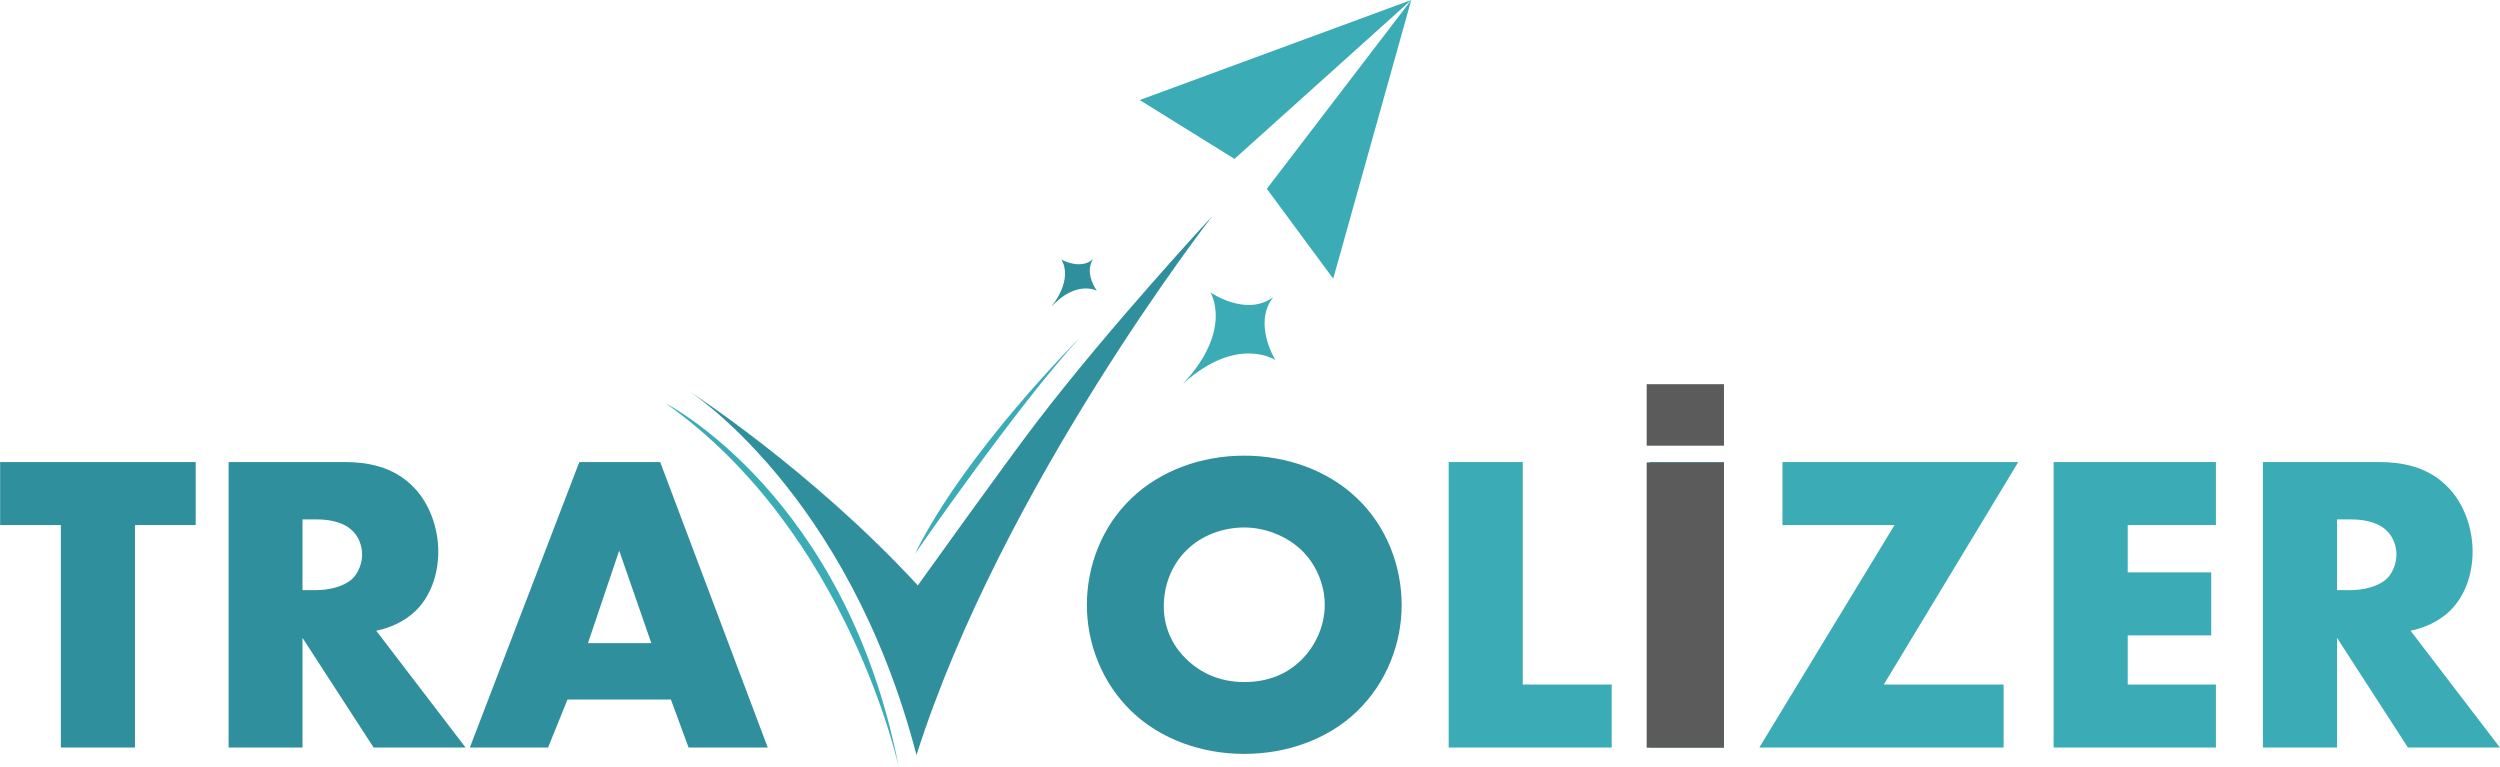 <?xml version="1.0" encoding="UTF-8"?>
<!DOCTYPE svg PUBLIC "-//W3C//DTD SVG 1.1//EN" "http://www.w3.org/Graphics/SVG/1.1/DTD/svg11.dtd">
<!-- Creator: CorelDRAW X7 -->
<svg xmlns="http://www.w3.org/2000/svg" xml:space="preserve" width="134.979mm" height="41.435mm" version="1.1" style="shape-rendering:geometricPrecision; text-rendering:geometricPrecision; image-rendering:optimizeQuality; fill-rule:evenodd; clip-rule:evenodd"
viewBox="0 0 13293 4081"
 xmlns:xlink="http://www.w3.org/1999/xlink">
 <defs>
  <style type="text/css">
   <![CDATA[
    .fil2 {fill:#5B5B5B}
    .fil1 {fill:#2F8F9D;fill-rule:nonzero}
    .fil0 {fill:#3BACB6;fill-rule:nonzero}
    .fil3 {fill:#3BACB6;fill-rule:nonzero}
   ]]>
  </style>
 </defs>
 <g id="Layer_x0020_1">
  <g id="_519384376">
   <path class="fil0" d="M7703 2457l0 1518 867 0 0 -335 -473 0 0 -1183 -394 0zm1070 0l0 1518 393 0 0 -1518 -393 0zm1959 0l-1254 0 0 335 596 0 -719 1183 1299 0 0 -335 -637 0 715 -1183zm1051 0l-863 0 0 1518 863 0 0 -335 -469 0 0 -261 444 0 0 -335 -444 0 0 -252 469 0 0 -335zm250 0l0 1518 394 0 0 -583 377 583 489 0 -475 -621c70,-14 150,-48 209,-105 75,-73 121,-186 121,-316 0,-121 -44,-253 -130,-341 -111,-116 -257,-135 -371,-135l-614 0zm394 305l75 0c86,0 152,23 188,59 35,32 53,82 53,128 0,48 -21,98 -50,127 -48,46 -132,62 -191,62l-75 0 0 -376z"/>
   <path class="fil1" d="M1040 2792l0 -335 -1040 0 0 335 323 0 0 1183 394 0 0 -1183 323 0zm175 -335l0 1518 393 0 0 -583 378 583 489 0 -475 -621c70,-14 150,-48 209,-105 75,-73 121,-186 121,-316 0,-121 -44,-253 -130,-341 -111,-116 -257,-135 -371,-135l-614 0zm393 305l76 0c86,0 152,23 188,59 35,32 53,82 53,128 0,48 -21,98 -50,127 -48,46 -132,62 -191,62l-76 0 0 -376zm2053 1213l421 0 -572 -1518 -430 0 -582 1518 416 0 103 -255 550 0 94 255zm-535 -555l166 -492 171 492 -337 0zm4327 -203c0,-202 -77,-416 -239,-569 -154,-147 -373,-225 -598,-225 -225,0 -444,78 -598,225 -162,153 -239,367 -239,569 0,200 77,412 239,567 154,148 373,225 598,225 225,0 444,-77 598,-225 162,-155 239,-367 239,-567zm-837 -412c105,0 221,41 305,121 70,68 123,173 123,291 0,116 -53,221 -123,291 -71,71 -171,119 -305,119 -132,0 -234,-50 -307,-121 -57,-54 -121,-148 -121,-282 0,-107 39,-218 121,-298 82,-82 198,-121 307,-121z"/>
  </g>
  <g id="_519384616">
   <polygon class="fil2" points="8756,2459 9167,2459 9167,3976 8756,3976 "/>
   <polygon class="fil2" points="8756,2043 9167,2043 9167,2370 8756,2370 "/>
  </g>
  <g id="_519387376">
   <g>
    <polygon class="fil0" points="6060,532 6564,845 7504,0 "/>
    <polygon class="fil0" points="7089,1482 6736,1004 7504,0 "/>
   </g>
   <path class="fil1" d="M4880 3113c-570,-618 -1225,-1039 -1225,-1039 0,0 852,536 1218,1941 456,-1433 1574,-2867 1574,-2867 0,0 -543,584 -938,1101 -162,212 -629,864 -629,864z"/>
   <path class="fil3" d="M3541 2146c0,0 959,489 1238,1935 0,0 -268,-1248 -1238,-1935z"/>
   <path class="fil3" d="M4865 2945c0,0 550,-796 875,-1147 0,0 -607,603 -875,1147z"/>
   <path class="fil3" d="M6770 1580c-143,107 -334,-25 -334,-25 0,0 124,197 -146,486 289,-262 492,-126 492,-126 0,0 -122,-193 -12,-335z"/>
   <path class="fil1" d="M5812 1378c-68,60 -169,2 -169,2 0,0 70,94 -53,251 134,-144 242,-85 242,-85 0,0 -69,-92 -20,-168z"/>
  </g>
 </g>
</svg>
